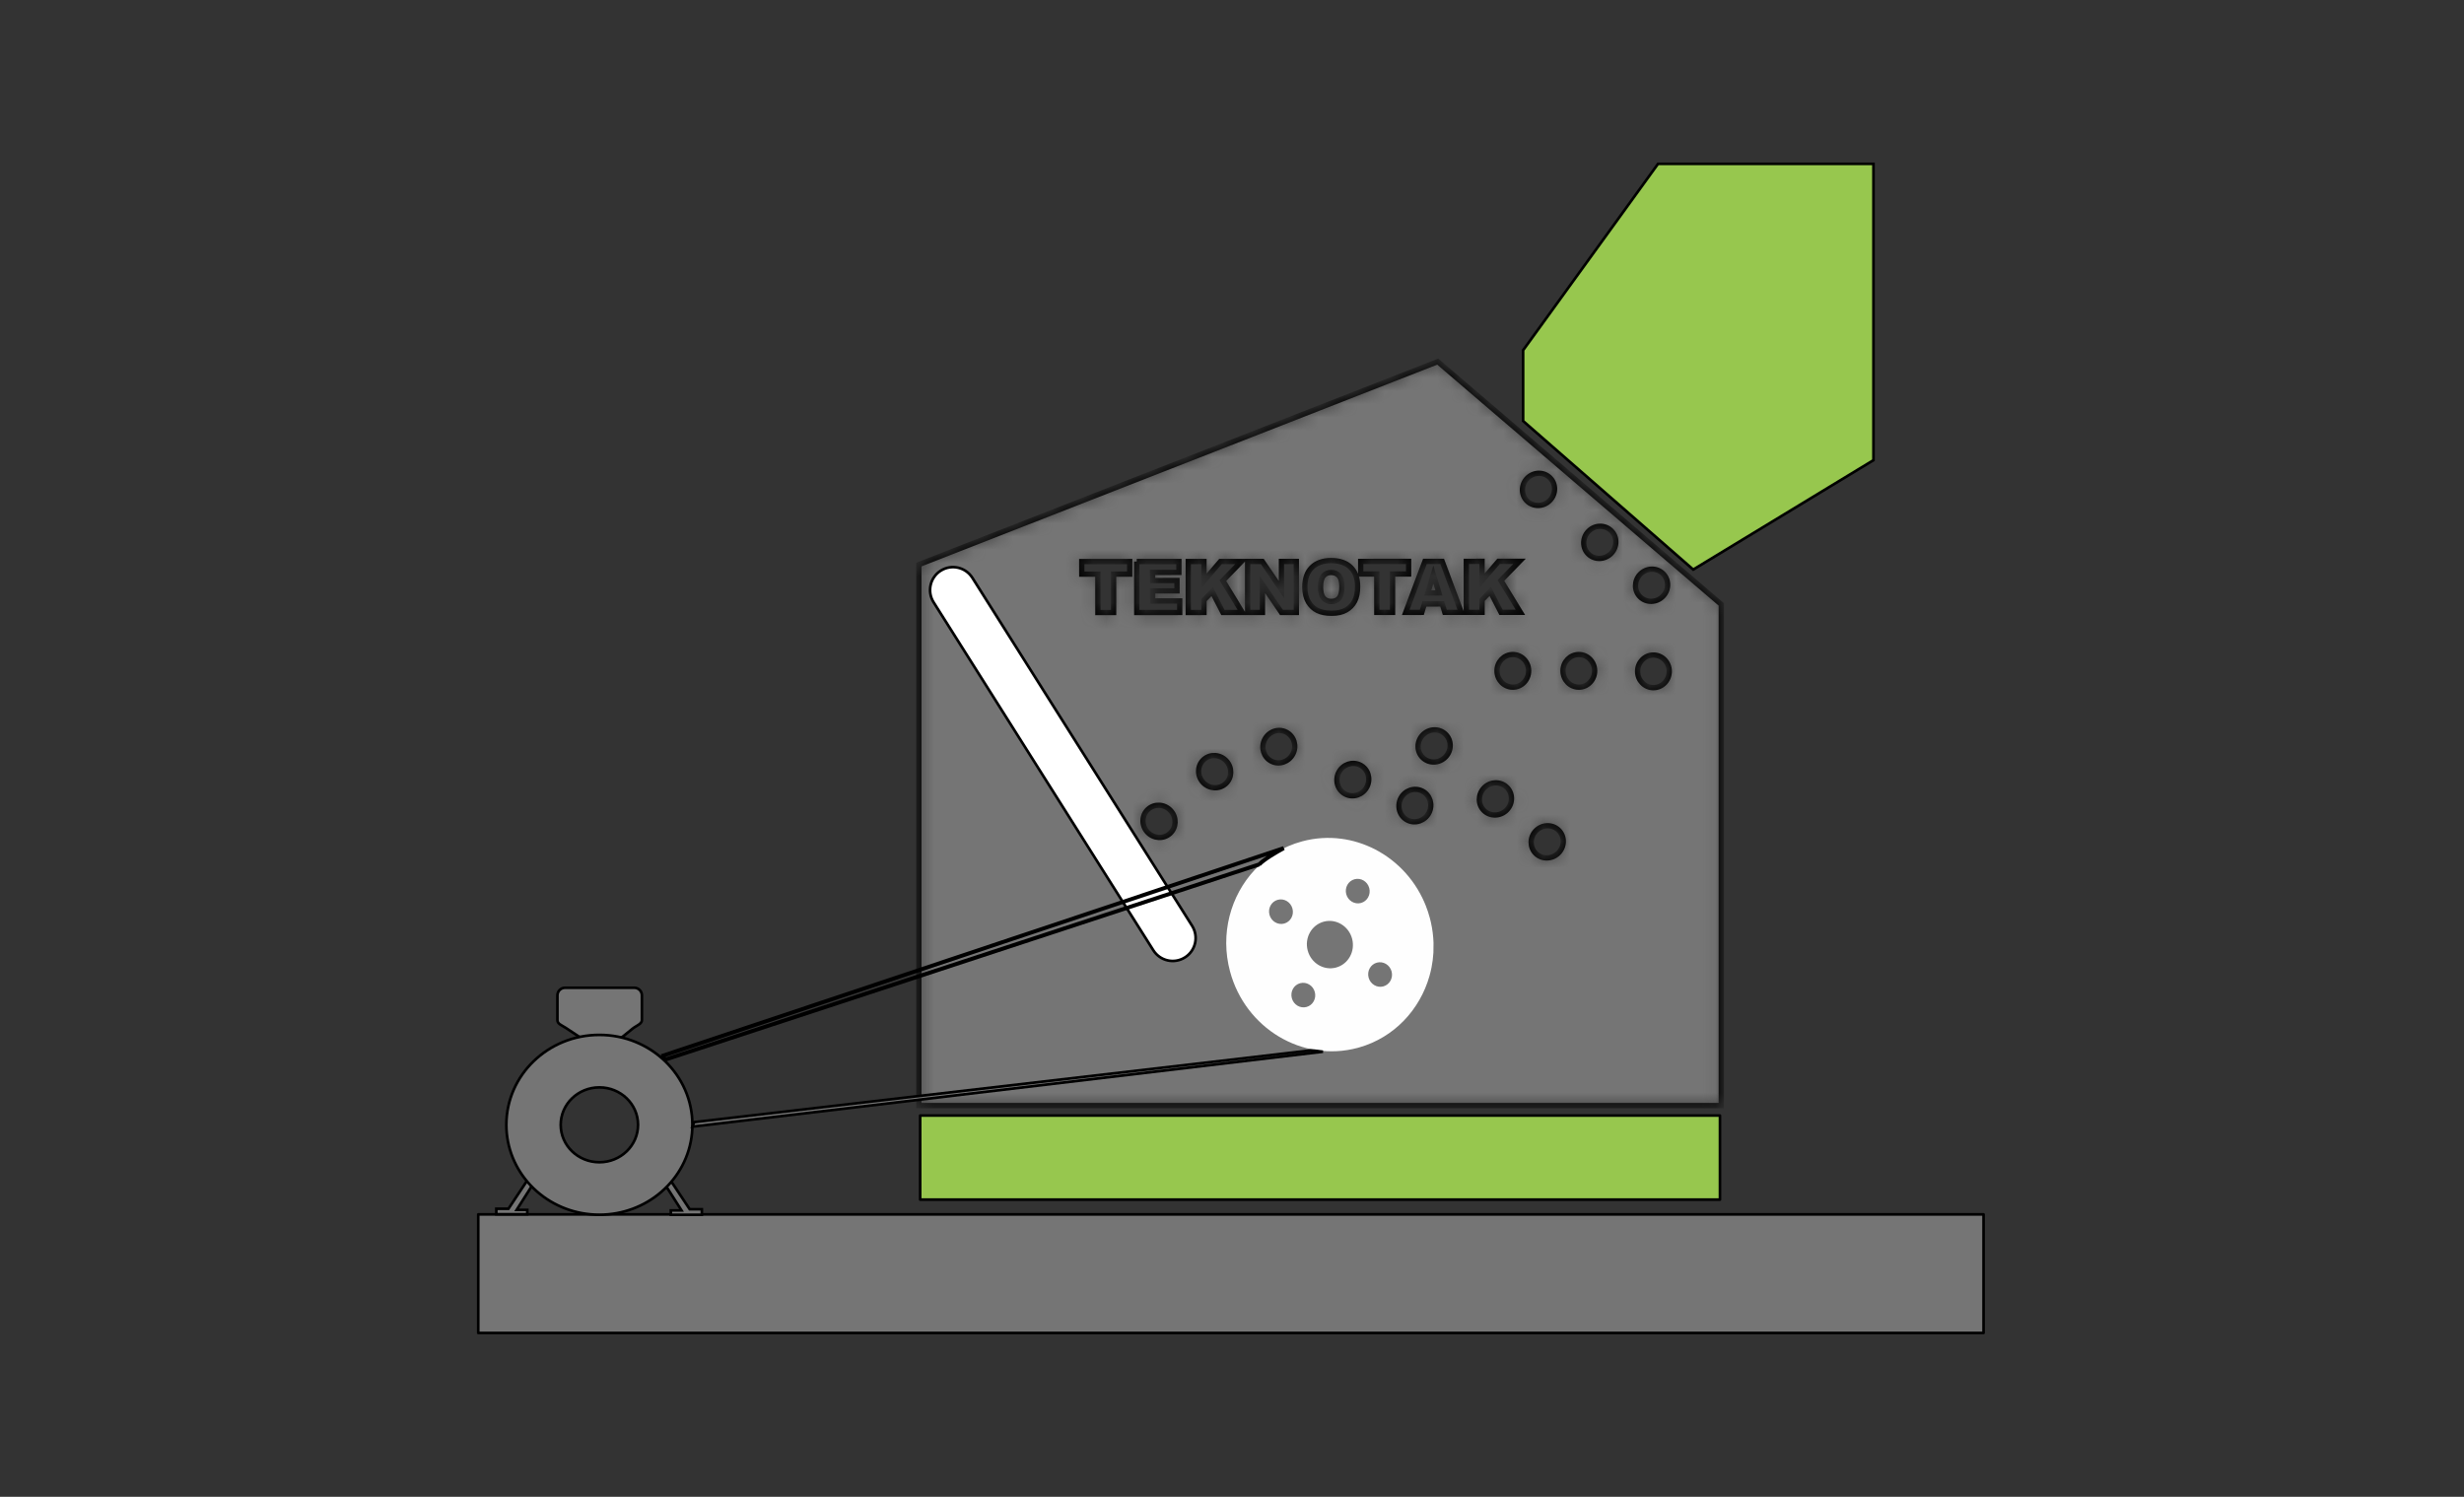 <svg width="186" height="113" viewBox="0 0 186 113" fill="none" xmlns="http://www.w3.org/2000/svg">
<rect x="0" y="0" width="186" height="113" fill="#333333" stroke="none"/>
<mask id="path-1-inside-1_598_342" fill="white">
<path fill-rule="evenodd" clip-rule="evenodd" d="M69.361 42.622L108.531 27.299L129.935 45.627V83.463H69.361V42.623L69.361 42.622ZM81.659 42.394L85.277 42.392L85.277 43.343L84.062 43.344L84.064 46.241L82.876 46.242L82.874 43.345L81.66 43.345L81.659 42.394ZM85.81 42.392L88.992 42.39L88.992 43.212L87.003 43.214L87.004 43.826L88.847 43.825L88.848 44.61L87.004 44.611L87.005 45.368L89.052 45.367L89.053 46.238L85.812 46.24L85.81 42.391L85.81 42.392ZM89.696 42.39L90.884 42.389L90.885 43.843L92.13 42.389L93.711 42.388L92.308 43.834L93.778 46.236L92.315 46.237L91.503 44.657L90.886 45.301L90.886 46.238L89.698 46.239L89.696 42.39V42.39ZM94.179 42.387L95.289 42.387L96.733 44.511L96.732 42.386L97.855 42.386L97.857 46.234L96.734 46.235L95.298 44.122L95.299 46.236L94.181 46.236L94.179 42.388L94.179 42.387ZM98.496 44.312C98.496 43.684 98.67 43.195 99.02 42.845C99.37 42.495 99.858 42.32 100.483 42.319C101.123 42.319 101.617 42.491 101.964 42.834C102.311 43.177 102.484 43.659 102.484 44.278C102.484 44.728 102.409 45.096 102.258 45.384C102.107 45.671 101.888 45.896 101.602 46.056C101.315 46.217 100.959 46.297 100.532 46.297C100.098 46.297 99.739 46.228 99.454 46.09C99.17 45.952 98.938 45.733 98.762 45.434C98.585 45.136 98.496 44.761 98.496 44.312L98.496 44.312ZM99.684 44.314C99.684 44.702 99.757 44.981 99.901 45.15C100.047 45.319 100.244 45.404 100.493 45.404C100.748 45.404 100.947 45.321 101.086 45.155C101.227 44.988 101.297 44.691 101.297 44.26C101.296 43.898 101.223 43.634 101.077 43.467C100.93 43.3 100.732 43.217 100.481 43.217C100.241 43.217 100.047 43.302 99.902 43.472C99.756 43.641 99.684 43.922 99.684 44.314H99.684ZM102.715 42.383L106.332 42.38L106.333 43.332L105.118 43.332L105.12 46.229L103.932 46.23L103.93 43.333L102.716 43.334L102.715 42.383ZM108.87 45.593L107.523 45.594L107.33 46.228L106.116 46.229L107.563 42.38L108.864 42.379L110.309 46.227L109.063 46.227L108.87 45.593L108.87 45.593ZM108.618 44.76L108.197 43.377L107.776 44.761L108.618 44.76ZM110.687 42.378L111.875 42.377L111.876 43.831L113.121 42.377L114.702 42.376L113.298 43.822L114.769 46.224L113.306 46.225L112.493 44.645L111.876 45.289L111.877 46.226L110.689 46.227L110.687 42.378V42.378ZM116.991 36.057C117.467 36.514 117.47 37.283 116.998 37.773C116.526 38.263 115.758 38.289 115.283 37.832C114.807 37.374 114.804 36.605 115.276 36.115C115.748 35.625 116.516 35.599 116.991 36.057ZM121.616 40.057C122.092 40.515 122.095 41.283 121.623 41.773C121.151 42.263 120.383 42.289 119.908 41.832C119.432 41.374 119.429 40.606 119.901 40.116C120.373 39.625 121.141 39.599 121.616 40.057ZM125.526 43.295C126.002 43.753 126.005 44.521 125.533 45.011C125.061 45.502 124.293 45.528 123.818 45.07C123.343 44.612 123.339 43.844 123.811 43.354C124.283 42.864 125.051 42.837 125.526 43.295ZM114.198 49.413C114.858 49.413 115.393 49.964 115.393 50.645C115.393 51.325 114.858 51.877 114.198 51.877C113.538 51.877 113.003 51.325 113.003 50.645C113.003 49.964 113.538 49.413 114.198 49.413ZM119.181 49.413C119.841 49.413 120.376 49.964 120.376 50.645C120.376 51.325 119.841 51.877 119.181 51.877C118.521 51.877 117.986 51.325 117.986 50.645C117.986 49.964 118.521 49.413 119.181 49.413ZM124.812 49.45C125.472 49.45 126.007 50.001 126.007 50.682C126.007 51.362 125.472 51.914 124.812 51.914C124.152 51.914 123.617 51.362 123.617 50.682C123.617 50.001 124.152 49.45 124.812 49.45ZM109.113 55.427C109.589 55.884 109.592 56.653 109.12 57.143C108.648 57.633 107.881 57.659 107.405 57.202C106.93 56.744 106.926 55.975 107.398 55.485C107.87 54.995 108.638 54.969 109.113 55.427ZM113.738 59.427C114.214 59.885 114.217 60.653 113.745 61.143C113.273 61.633 112.505 61.659 112.03 61.202C111.555 60.744 111.551 59.976 112.023 59.486C112.495 58.995 113.263 58.969 113.738 59.427ZM117.649 62.665C118.124 63.123 118.128 63.891 117.656 64.381C117.184 64.872 116.416 64.898 115.94 64.44C115.465 63.982 115.462 63.214 115.934 62.724C116.406 62.233 117.174 62.207 117.649 62.665ZM97.094 55.272C97.682 55.572 97.908 56.306 97.599 56.912C97.29 57.519 96.562 57.767 95.975 57.467C95.387 57.167 95.16 56.433 95.469 55.827C95.779 55.22 96.506 54.972 97.094 55.272ZM102.681 57.757C103.269 58.056 103.496 58.791 103.186 59.397C102.877 60.003 102.15 60.251 101.562 59.951C100.974 59.651 100.748 58.917 101.057 58.311C101.366 57.705 102.093 57.457 102.681 57.757ZM107.364 59.719C107.951 60.019 108.178 60.754 107.869 61.36C107.559 61.966 106.832 62.214 106.244 61.914C105.656 61.615 105.43 60.88 105.739 60.274C106.048 59.668 106.776 59.42 107.364 59.719ZM86.665 61.094C87.154 60.651 87.921 60.7 88.378 61.205C88.835 61.709 88.808 62.477 88.319 62.92C87.829 63.363 87.063 63.313 86.606 62.809C86.149 62.304 86.176 61.536 86.665 61.094ZM90.864 57.342C91.354 56.899 92.12 56.948 92.577 57.453C93.034 57.957 93.007 58.725 92.518 59.168C92.029 59.611 91.262 59.561 90.805 59.057C90.348 58.552 90.375 57.785 90.864 57.342Z"/>
</mask>
<path fill-rule="evenodd" clip-rule="evenodd" d="M69.361 42.622L108.531 27.299L129.935 45.627V83.463H69.361V42.623L69.361 42.622ZM81.659 42.394L85.277 42.392L85.277 43.343L84.062 43.344L84.064 46.241L82.876 46.242L82.874 43.345L81.66 43.345L81.659 42.394ZM85.81 42.392L88.992 42.39L88.992 43.212L87.003 43.214L87.004 43.826L88.847 43.825L88.848 44.61L87.004 44.611L87.005 45.368L89.052 45.367L89.053 46.238L85.812 46.24L85.81 42.391L85.81 42.392ZM89.696 42.39L90.884 42.389L90.885 43.843L92.13 42.389L93.711 42.388L92.308 43.834L93.778 46.236L92.315 46.237L91.503 44.657L90.886 45.301L90.886 46.238L89.698 46.239L89.696 42.39V42.39ZM94.179 42.387L95.289 42.387L96.733 44.511L96.732 42.386L97.855 42.386L97.857 46.234L96.734 46.235L95.298 44.122L95.299 46.236L94.181 46.236L94.179 42.388L94.179 42.387ZM98.496 44.312C98.496 43.684 98.67 43.195 99.02 42.845C99.37 42.495 99.858 42.32 100.483 42.319C101.123 42.319 101.617 42.491 101.964 42.834C102.311 43.177 102.484 43.659 102.484 44.278C102.484 44.728 102.409 45.096 102.258 45.384C102.107 45.671 101.888 45.896 101.602 46.056C101.315 46.217 100.959 46.297 100.532 46.297C100.098 46.297 99.739 46.228 99.454 46.09C99.17 45.952 98.938 45.733 98.762 45.434C98.585 45.136 98.496 44.761 98.496 44.312L98.496 44.312ZM99.684 44.314C99.684 44.702 99.757 44.981 99.901 45.15C100.047 45.319 100.244 45.404 100.493 45.404C100.748 45.404 100.947 45.321 101.086 45.155C101.227 44.988 101.297 44.691 101.297 44.26C101.296 43.898 101.223 43.634 101.077 43.467C100.93 43.3 100.732 43.217 100.481 43.217C100.241 43.217 100.047 43.302 99.902 43.472C99.756 43.641 99.684 43.922 99.684 44.314H99.684ZM102.715 42.383L106.332 42.38L106.333 43.332L105.118 43.332L105.12 46.229L103.932 46.23L103.93 43.333L102.716 43.334L102.715 42.383ZM108.87 45.593L107.523 45.594L107.33 46.228L106.116 46.229L107.563 42.38L108.864 42.379L110.309 46.227L109.063 46.227L108.87 45.593L108.87 45.593ZM108.618 44.76L108.197 43.377L107.776 44.761L108.618 44.76ZM110.687 42.378L111.875 42.377L111.876 43.831L113.121 42.377L114.702 42.376L113.298 43.822L114.769 46.224L113.306 46.225L112.493 44.645L111.876 45.289L111.877 46.226L110.689 46.227L110.687 42.378V42.378ZM116.991 36.057C117.467 36.514 117.47 37.283 116.998 37.773C116.526 38.263 115.758 38.289 115.283 37.832C114.807 37.374 114.804 36.605 115.276 36.115C115.748 35.625 116.516 35.599 116.991 36.057ZM121.616 40.057C122.092 40.515 122.095 41.283 121.623 41.773C121.151 42.263 120.383 42.289 119.908 41.832C119.432 41.374 119.429 40.606 119.901 40.116C120.373 39.625 121.141 39.599 121.616 40.057ZM125.526 43.295C126.002 43.753 126.005 44.521 125.533 45.011C125.061 45.502 124.293 45.528 123.818 45.07C123.343 44.612 123.339 43.844 123.811 43.354C124.283 42.864 125.051 42.837 125.526 43.295ZM114.198 49.413C114.858 49.413 115.393 49.964 115.393 50.645C115.393 51.325 114.858 51.877 114.198 51.877C113.538 51.877 113.003 51.325 113.003 50.645C113.003 49.964 113.538 49.413 114.198 49.413ZM119.181 49.413C119.841 49.413 120.376 49.964 120.376 50.645C120.376 51.325 119.841 51.877 119.181 51.877C118.521 51.877 117.986 51.325 117.986 50.645C117.986 49.964 118.521 49.413 119.181 49.413ZM124.812 49.45C125.472 49.45 126.007 50.001 126.007 50.682C126.007 51.362 125.472 51.914 124.812 51.914C124.152 51.914 123.617 51.362 123.617 50.682C123.617 50.001 124.152 49.45 124.812 49.45ZM109.113 55.427C109.589 55.884 109.592 56.653 109.12 57.143C108.648 57.633 107.881 57.659 107.405 57.202C106.93 56.744 106.926 55.975 107.398 55.485C107.87 54.995 108.638 54.969 109.113 55.427ZM113.738 59.427C114.214 59.885 114.217 60.653 113.745 61.143C113.273 61.633 112.505 61.659 112.03 61.202C111.555 60.744 111.551 59.976 112.023 59.486C112.495 58.995 113.263 58.969 113.738 59.427ZM117.649 62.665C118.124 63.123 118.128 63.891 117.656 64.381C117.184 64.872 116.416 64.898 115.94 64.44C115.465 63.982 115.462 63.214 115.934 62.724C116.406 62.233 117.174 62.207 117.649 62.665ZM97.094 55.272C97.682 55.572 97.908 56.306 97.599 56.912C97.29 57.519 96.562 57.767 95.975 57.467C95.387 57.167 95.16 56.433 95.469 55.827C95.779 55.22 96.506 54.972 97.094 55.272ZM102.681 57.757C103.269 58.056 103.496 58.791 103.186 59.397C102.877 60.003 102.15 60.251 101.562 59.951C100.974 59.651 100.748 58.917 101.057 58.311C101.366 57.705 102.093 57.457 102.681 57.757ZM107.364 59.719C107.951 60.019 108.178 60.754 107.869 61.36C107.559 61.966 106.832 62.214 106.244 61.914C105.656 61.615 105.43 60.88 105.739 60.274C106.048 59.668 106.776 59.42 107.364 59.719ZM86.665 61.094C87.154 60.651 87.921 60.7 88.378 61.205C88.835 61.709 88.808 62.477 88.319 62.92C87.829 63.363 87.063 63.313 86.606 62.809C86.149 62.304 86.176 61.536 86.665 61.094ZM90.864 57.342C91.354 56.899 92.12 56.948 92.577 57.453C93.034 57.957 93.007 58.725 92.518 59.168C92.029 59.611 91.262 59.561 90.805 59.057C90.348 58.552 90.375 57.785 90.864 57.342Z" fill="#757575" stroke="black" stroke-width="0.4" mask="url(#path-1-inside-1_598_342)"/>
<path d="M71.015 43.082L71.014 43.082C70.207 43.592 69.965 44.66 70.475 45.468L87.062 71.74C87.572 72.548 88.64 72.789 89.448 72.279L89.449 72.279C90.257 71.769 90.498 70.701 89.988 69.893L73.401 43.621C72.891 42.813 71.823 42.572 71.015 43.082Z" fill="white" stroke="black" stroke-width="0.2"/>
<path d="M114.975 26.44L125.158 12.371H141.422V34.741L127.817 42.998L114.975 31.782V26.44Z" fill="#97C74E" stroke="black" stroke-width="0.2"/>
<path d="M36.101 91.678H149.733V100.629H36.101V91.678Z" fill="#757575" stroke="black" stroke-width="0.2" stroke-miterlimit="2.613" stroke-linecap="round" stroke-linejoin="round"/>
<path fill-rule="evenodd" clip-rule="evenodd" d="M98.715 71.76C98.459 70.804 99.001 69.828 99.926 69.58C100.851 69.332 101.808 69.906 102.065 70.862C102.321 71.819 101.779 72.795 100.854 73.043C99.929 73.291 98.972 72.716 98.715 71.76ZM96.937 69.723C96.458 69.851 95.961 69.553 95.829 69.058C95.696 68.563 95.977 68.057 96.456 67.929C96.935 67.8 97.431 68.098 97.564 68.593C97.697 69.089 97.416 69.595 96.937 69.723ZM101.24 63.319C100.282 63.194 99.287 63.251 98.301 63.515C97.558 63.714 96.87 64.017 96.248 64.406C95.678 64.762 95.163 65.189 94.711 65.673L94.71 65.674C92.889 67.625 92.09 70.498 92.85 73.332C94.003 77.637 98.316 80.223 102.479 79.108C102.518 79.097 102.557 79.087 102.596 79.076C105.246 78.321 107.179 76.23 107.904 73.692C107.965 73.478 108.017 73.261 108.061 73.041C108.134 72.67 108.183 72.292 108.204 71.909L108.212 71.165C108.194 70.658 108.13 70.145 108.015 69.632C107.989 69.518 107.961 69.404 107.931 69.291C107.847 68.979 107.747 68.675 107.631 68.382C107.552 68.182 107.467 67.988 107.374 67.798C106.479 65.955 104.955 64.56 103.163 63.829C102.957 63.745 102.747 63.669 102.534 63.603L102.524 63.6C102.106 63.47 101.677 63.376 101.241 63.319L101.24 63.319ZM101.624 67.505C101.492 67.01 101.773 66.504 102.252 66.376C102.731 66.247 103.227 66.545 103.36 67.04C103.493 67.536 103.212 68.041 102.732 68.17C102.253 68.298 101.757 68 101.624 67.505ZM103.312 73.802C103.179 73.307 103.46 72.801 103.939 72.673C104.418 72.544 104.915 72.842 105.047 73.337C105.18 73.833 104.899 74.338 104.42 74.467C103.941 74.595 103.445 74.298 103.312 73.802ZM97.516 75.355C97.383 74.86 97.664 74.354 98.143 74.226C98.623 74.097 99.119 74.395 99.251 74.89C99.384 75.386 99.103 75.891 98.624 76.02C98.145 76.148 97.649 75.851 97.516 75.355Z" fill="#FEFEFE"/>
<path d="M96.42 64.245L96.928 64.075C96.347 64.39 95.471 64.901 95.084 65.3M96.42 64.245C96.433 64.237 96.446 64.229 96.46 64.222C96.612 64.135 96.757 64.054 96.888 63.983C91.783 65.689 55.606 77.778 50.007 79.656C50.017 79.681 50.035 79.712 50.059 79.744M96.42 64.245C95.915 64.536 95.339 64.902 95.03 65.212M96.42 64.245L95.706 64.483L90.882 66.095C86.865 67.438 81.449 69.248 75.857 71.117C64.817 74.806 53.088 78.728 50.059 79.744M50.059 79.744C50.025 79.755 49.992 79.766 49.96 79.777C50.039 79.896 50.175 80.022 50.265 80.03M50.059 79.744C50.081 79.774 50.107 79.806 50.137 79.835C50.167 79.865 50.197 79.89 50.224 79.907C50.239 79.918 50.251 79.923 50.26 79.927M50.265 80.03L95.084 65.3M50.265 80.03L50.233 79.935L50.26 79.927M50.265 80.03L50.273 79.931C50.271 79.93 50.267 79.93 50.26 79.927M95.084 65.3L95.012 65.23C95.018 65.224 95.024 65.218 95.03 65.212M95.084 65.3L95.053 65.205L95.03 65.212M95.03 65.212L50.26 79.927" fill="#757575" stroke="black" stroke-width="0.2"/>
<path d="M42.707 77.597L42.707 77.597C42.635 77.549 42.559 77.507 42.49 77.467C42.481 77.463 42.473 77.458 42.465 77.454C42.387 77.409 42.318 77.369 42.259 77.325C42.144 77.24 42.078 77.149 42.078 77.006V75.143C42.078 74.828 42.336 74.569 42.652 74.569H47.882C48.197 74.569 48.456 74.828 48.456 75.143V77.006C48.456 77.142 48.377 77.239 48.237 77.339C48.177 77.382 48.111 77.422 48.04 77.465C48.028 77.472 48.016 77.479 48.003 77.487C47.92 77.537 47.833 77.591 47.755 77.654L47.755 77.654L46.762 78.457L43.971 78.436L42.707 77.597Z" fill="#757575" stroke="black" stroke-width="0.2"/>
<path d="M50.087 89.241C50.218 89.126 50.345 89.007 50.467 88.884L52.033 91.245L52.063 91.29H52.117H52.98V91.704H50.641V91.378H51.263H51.445L51.348 91.224L50.087 89.241Z" fill="#757575" stroke="black" stroke-width="0.2"/>
<path d="M39.097 91.186L39 91.339H39.182H39.182H39.804V91.665H37.465V91.252H38.328H38.382L38.412 91.207L39.981 88.841C40.102 88.966 40.228 89.086 40.358 89.202L39.097 91.186Z" fill="#757575" stroke="black" stroke-width="0.2"/>
<path d="M40.554 89.967L40.507 89.926C40.344 89.782 40.188 89.631 40.04 89.472C38.91 88.267 38.223 86.669 38.223 84.916C38.223 81.171 41.364 78.128 45.245 78.128C49.125 78.128 52.267 81.171 52.267 84.916C52.267 86.69 51.562 88.306 50.408 89.516C50.245 89.687 50.072 89.85 49.891 90.005C48.653 91.062 47.027 91.704 45.245 91.704C43.442 91.704 41.798 91.047 40.554 89.967ZM48.164 84.916C48.164 83.352 46.853 82.09 45.245 82.09C43.636 82.09 42.326 83.352 42.326 84.916C42.326 86.48 43.636 87.742 45.245 87.742C46.853 87.742 48.164 86.48 48.164 84.916Z" fill="#757575" stroke="black" stroke-width="0.2"/>
<path d="M52.272 85.055C52.318 84.943 52.361 84.829 52.402 84.714L98.935 79.3C99.118 79.301 99.288 79.324 99.493 79.351C99.585 79.363 99.685 79.376 99.796 79.388C99.819 79.391 99.843 79.394 99.866 79.396L52.272 85.055Z" fill="#757575" stroke="black" stroke-width="0.2"/>
<path d="M69.461 84.216H129.835V90.562H69.461V84.216Z" fill="#97C74E" stroke="black" stroke-width="0.2" stroke-miterlimit="2.613" stroke-linecap="round" stroke-linejoin="round"/>
</svg>
